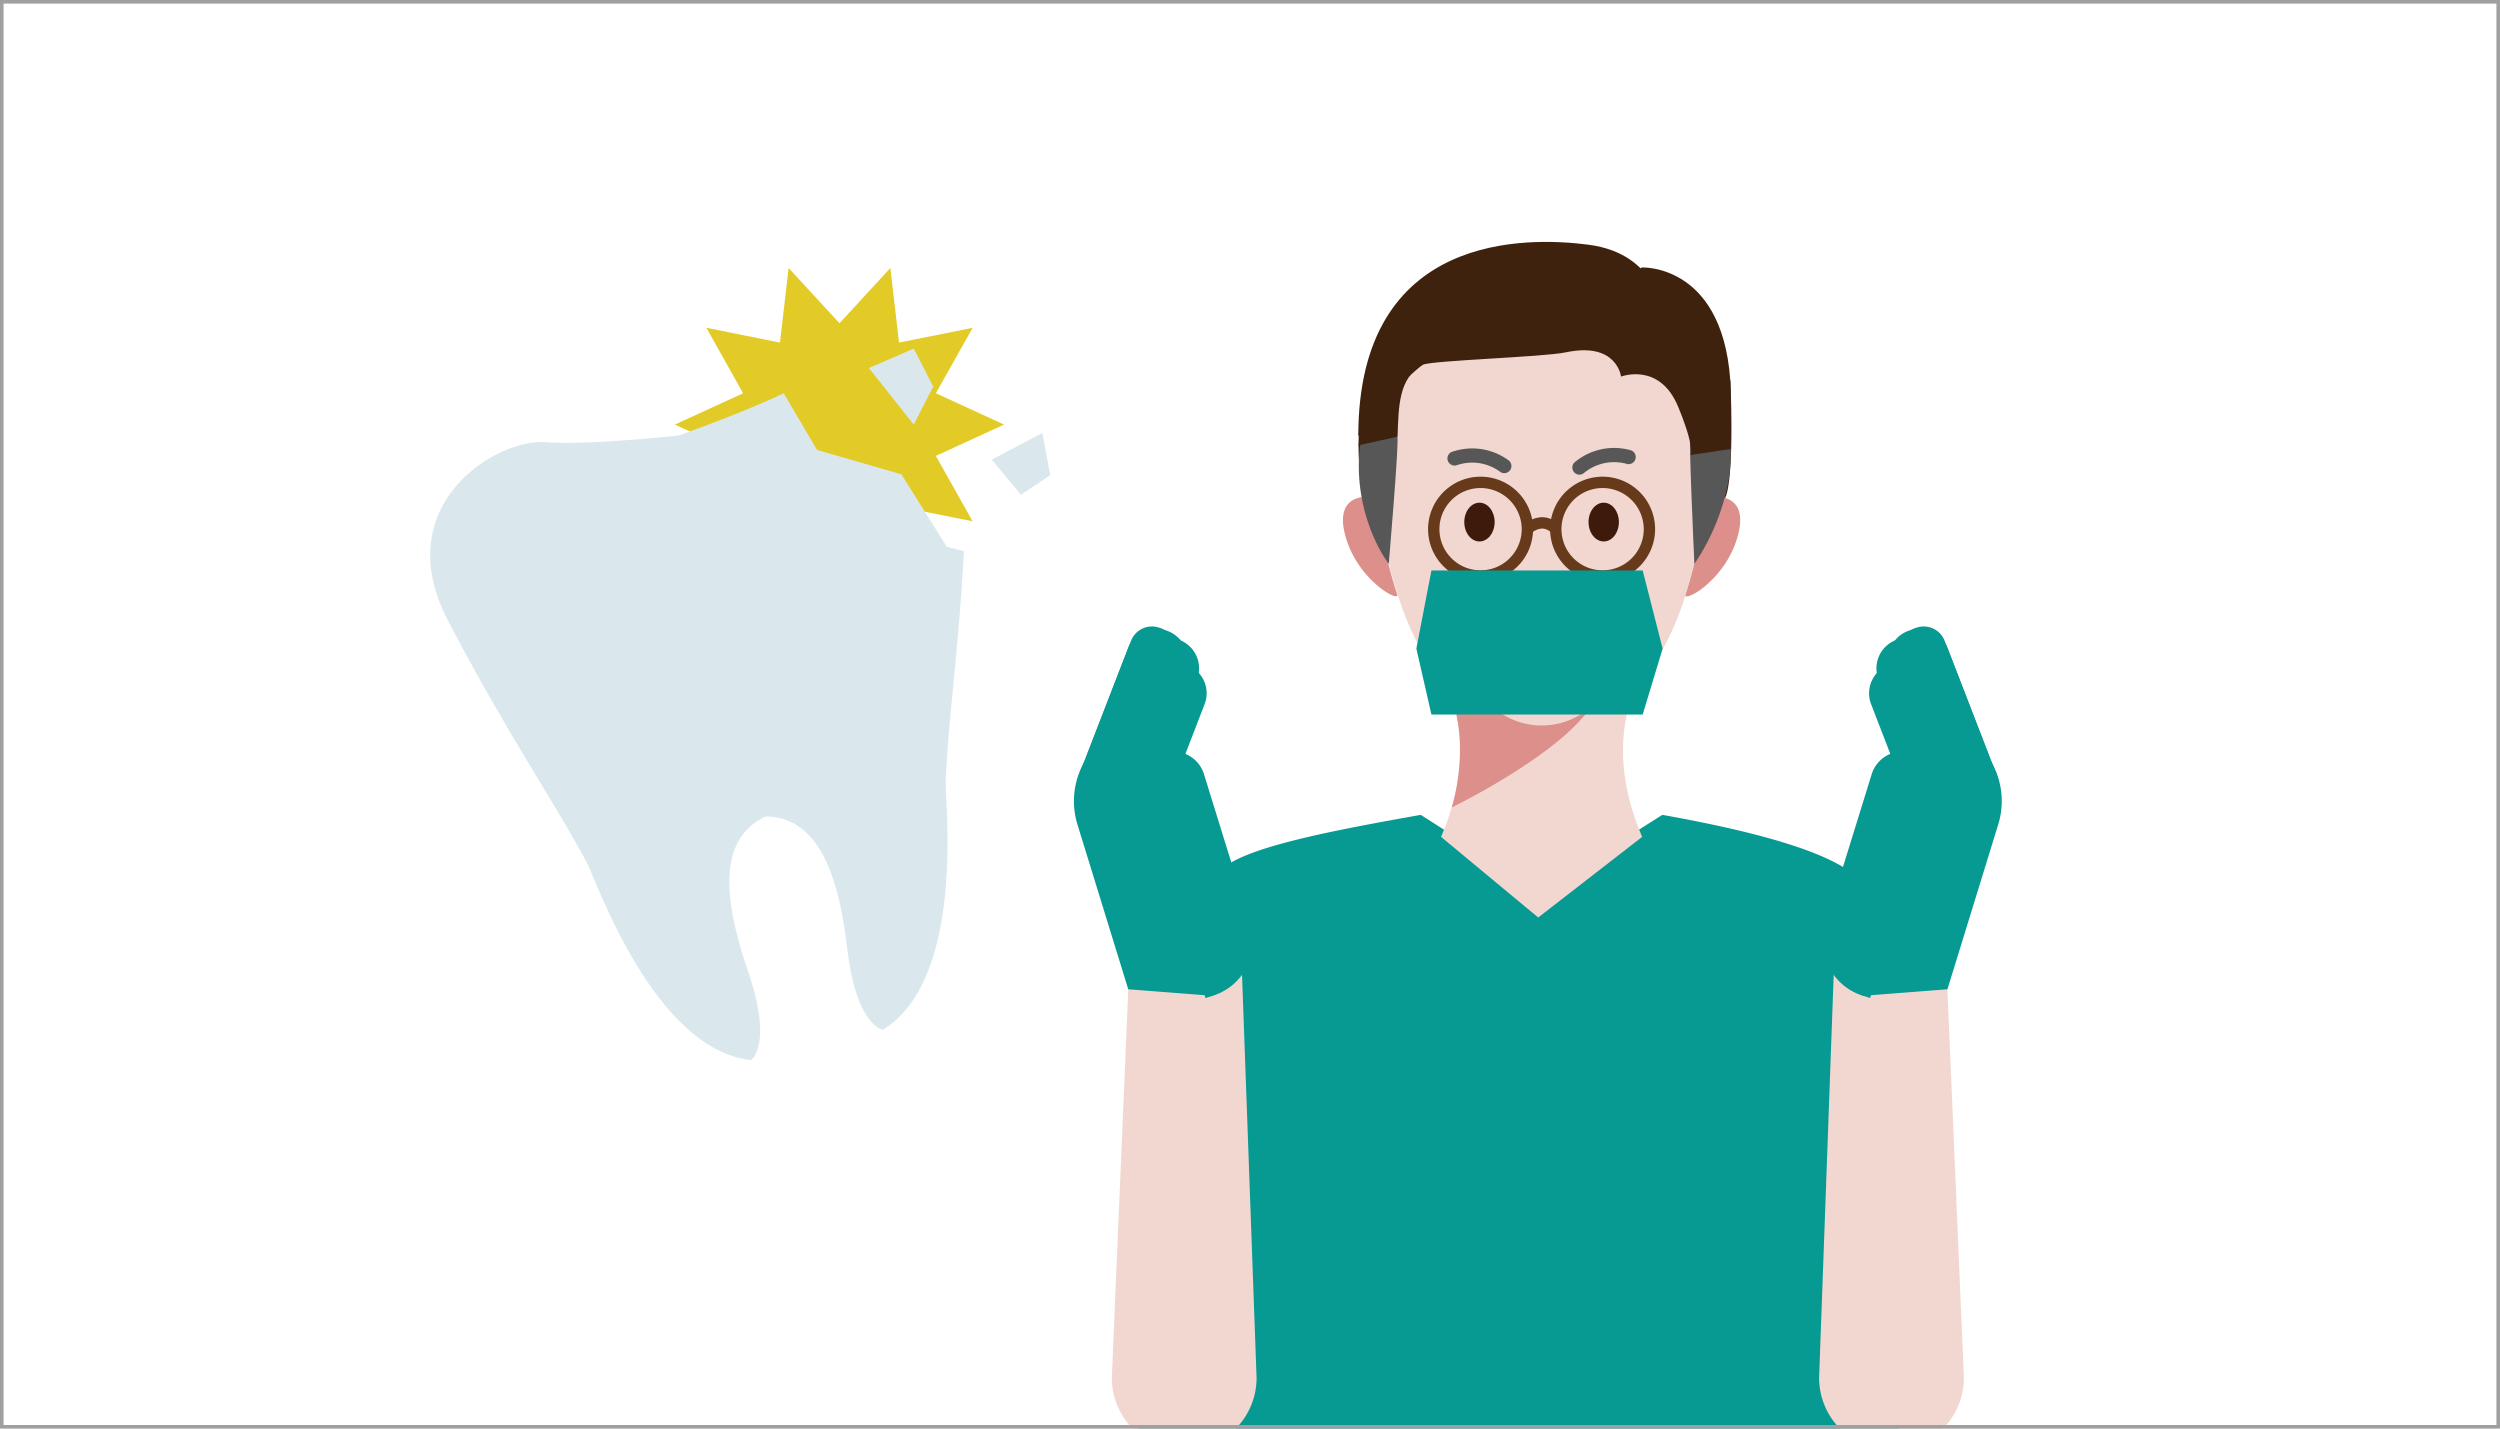 <svg id="レイヤー_1" data-name="レイヤー 1" xmlns="http://www.w3.org/2000/svg" xmlns:xlink="http://www.w3.org/1999/xlink" viewBox="0 0 700 400"><defs><style>.cls-1{fill:none;}.cls-2{fill:#e3cb27;}.cls-3{fill:#dae8ed;}.cls-4{clip-path:url(#clip-path);}.cls-5{fill:#079a92;}.cls-6{fill:#3f220e;}.cls-7{fill:#dc8f8b;}.cls-8{fill:#f2d7d1;}.cls-9{fill:#c85265;}.cls-10{fill:#3d1a0c;}.cls-11{fill:#585757;}.cls-12{fill:#673a1b;}.cls-13{fill:#a0a0a0;}</style><clipPath id="clip-path"><rect class="cls-1" x="266.3" y="24.93" width="313.25" height="375.07"/></clipPath></defs><polygon class="cls-2" points="281.14 118.88 262.04 127.65 272.34 145.97 251.73 141.84 249.3 162.72 235.06 147.25 220.81 162.72 218.39 141.83 197.78 145.97 208.07 127.65 188.97 118.88 208.07 110.11 197.78 91.78 218.39 95.92 220.81 75.04 235.06 90.51 249.3 75.04 251.73 95.92 272.34 91.79 262.04 110.11 281.14 118.88"/><path class="cls-3" d="M196.76,121.22s-30.67,3.66-44.14,2.59-44.17,17.48-27.17,50,30,51,39,68c2.47,4.71,18.71,52.09,45.81,55,0,0,6.33-4-.76-24.7s-10.16-41.49,11.24-45.53"/><path class="cls-3" d="M265.14,153.14l-12.75-20.33L228.78,126l-9.35-15.89c-13.4,6.46-35.94,14.13-35.94,14.13l23.94,105.3c21-5.61,27.25,14.46,29.81,36.19s10,22.6,10,22.6c23.2-14.29,17.35-64,17.55-69.35.61-16.7,3.54-35.8,5.13-64.66Z"/><g class="cls-4"><path class="cls-5" d="M538.15,280.15c-5.54-26.33-16.06-33.22-17.82-34.2-8.06-7.8-31-13.52-54.87-17.79L452,236.67a38.25,38.25,0,0,1-41-.1l-13.18-8.41h0c-22.91,4.09-45.91,8.35-54.42,14.16v-.05s-2.85,1.33-6.48,6l-.2.26c-3.78,5-8.34,13.57-11.39,28.07-3.68,17.49-9.87,244.81-14.17,273.24H465.46l59.73-15.33C520.93,506.44,541.68,296.93,538.15,280.15Z"/><path class="cls-6" d="M459.73,74.89s23.82-1.13,24.9,34.63c.84,27.56-1.67,30-1.67,30l-4.78.44s-1.59-48-19.86-62.15C458.32,77.83,458.32,75.57,459.73,74.89Z"/><path class="cls-7" d="M471.61,166.49c-.74,2.33,11.47-4.13,14.66-17s-9.06-10.24-9.06-10.24A125.26,125.26,0,0,1,471.61,166.49Z"/><path class="cls-8" d="M460.72,187.69H402.57s13.5,17.22.93,46.64l27.2,22.57,29.09-22.57C447.22,204.91,460.72,187.69,460.72,187.69Z"/><path class="cls-7" d="M406.49,226.08s31.66-15.33,39.86-29.54c0,0-23.67,10.1-42.29-6.54C413.05,206.08,406.49,226.08,406.49,226.08Z"/><path class="cls-6" d="M483,124.68c0,32.39-23,58.65-51.32,58.65s-51.31-26.26-51.31-58.65S404.7,77.82,433,77.82,483,92.29,483,124.68Z"/><path class="cls-8" d="M477.56,141.42a5.12,5.12,0,0,1,0,.67c-.55,4-6.15,42.5-22.83,51.44-5.58,3-9.94,5.34-13.29,7.16a20.65,20.65,0,0,1-19.52,0c-3.35-1.82-7.7-4.17-13.28-7.16-17.62-9.44-22.87-51.79-22.87-51.79s-5.82-66.85,45.91-66.85C483,74.89,477.64,124.9,477.56,141.42Z"/><path class="cls-9" d="M431.74,184.58a15.15,15.15,0,0,1-9.54-3.69,1.26,1.26,0,0,1,1.57-2c8.68,6.9,15.36.38,15.64.1a1.26,1.26,0,0,1,1.79,1.77A14.42,14.42,0,0,1,431.74,184.58Z"/><ellipse class="cls-7" cx="431.64" cy="169.85" rx="1.39" ry="2.2"/><ellipse class="cls-10" cx="414.25" cy="146.18" rx="4.25" ry="5.43"/><ellipse class="cls-10" cx="449.04" cy="146.18" rx="4.25" ry="5.43"/><path class="cls-11" d="M421.22,132.49a2,2,0,0,1-1.19-.39,13.2,13.2,0,0,0-12.19-1.82,2,2,0,0,1-1.51-3.68,17.22,17.22,0,0,1,16.08,2.3,2,2,0,0,1-1.19,3.59Z"/><path class="cls-11" d="M442.23,132.91a2,2,0,0,1-1.34-3.46,17.2,17.2,0,0,1,15.89-3.33,2,2,0,0,1-1.14,3.81,13.25,13.25,0,0,0-12.07,2.46A2,2,0,0,1,442.23,132.91Z"/><path class="cls-7" d="M391.22,166.49c.74,2.33-11.47-4.13-14.66-17s9.05-10.24,9.05-10.24A125.7,125.7,0,0,0,391.22,166.49Z"/><path class="cls-7" d="M472.07,166.49c-.74,2.33,11.47-4.13,14.66-17s-9.06-10.24-9.06-10.24A126,126,0,0,1,472.07,166.49Z"/><path class="cls-11" d="M391.25,122.27c.59.79-2.4,35.61-2.4,35.61S380,146.65,380.48,129,391.25,122.27,391.25,122.27Z"/><path class="cls-11" d="M473.28,120.09c-.58.79,1.15,37.79,1.15,37.79s10.64-14.54,10.2-32.16S473.28,120.09,473.28,120.09Z"/><path class="cls-12" d="M414.56,162.87a14.7,14.7,0,1,1,14.7-14.7A14.72,14.72,0,0,1,414.56,162.87Zm0-26.22a11.52,11.52,0,1,0,11.52,11.52A11.54,11.54,0,0,0,414.56,136.65Z"/><path class="cls-12" d="M448.73,162.87a14.7,14.7,0,1,1,14.7-14.7A14.72,14.72,0,0,1,448.73,162.87Zm0-26.22a11.52,11.52,0,1,0,11.52,11.52A11.54,11.54,0,0,0,448.73,136.65Z"/><path class="cls-12" d="M434.49,149.29a3.79,3.79,0,0,0-2.7-1.3h0a4.93,4.93,0,0,0-3,1.3l-2.26-2.24a8,8,0,0,1,5.24-2.24h0a6.9,6.9,0,0,1,4.95,2.23Z"/><path class="cls-6" d="M454.81,74.89S461.37,79,462,79.22s22.52,27.37,22.52,27.37l.14,19.13-11.32,1.67s1.41-1.66-3.45-13.48c-5.21-12.64-16-8.46-16-8.46s-1.1-9.83-15.49-6.79c-6.34,1.34-37.81,2.26-40.08,3.5-6.68,3.63-6.72,11.59-7,20.11l-10.92,2.41s5-29.55,16.78-38.9S425.76,63,454.81,74.89Z"/><path class="cls-6" d="M465.54,87.83s-1.17-16.77-20.75-19.31c-17-2.21-64.47-3.72-64.47,53.58C380.32,122.1,409.44,72.84,465.54,87.83Z"/><path class="cls-8" d="M331.57,406.05h0a20.26,20.26,0,0,1-20.26-20.27l4.6-108.8,31.65-9.74,4.28,118.54A20.26,20.26,0,0,1,331.57,406.05Z"/><path class="cls-5" d="M337.55,279.45l-17.77-57.33a9,9,0,0,1,5.92-11.23l.17-.06a9,9,0,0,1,11.24,5.92l13,42a16,16,0,0,1-10.57,20.07Z"/><path class="cls-5" d="M307.11,227.59,321.26,191a8.48,8.48,0,0,1,11-4.86l.16.06a8.48,8.48,0,0,1,4.86,11l-14.15,36.64Z"/><path class="cls-5" d="M301.7,218.13l14.15-36.64a8.48,8.48,0,0,1,11-4.85l.16.06a8.47,8.47,0,0,1,4.85,11l-14.15,36.65Z"/><path class="cls-5" d="M305,220.67,319.15,184a8.48,8.48,0,0,1,11-4.85l.16.06a8.48,8.48,0,0,1,4.85,11L321,226.84Z"/><path class="cls-5" d="M301.7,218.13l15-38.72a6.25,6.25,0,0,1,8.08-3.58l.12,0a6.25,6.25,0,0,1,3.58,8.08l-15,38.72Z"/><path class="cls-5" d="M339.56,278.83c5.21-5.82-1.5-10.29-3.81-17.75l-17.58-47-1.79-11A22.23,22.23,0,0,0,301.73,231l14.18,46Z"/><path class="cls-8" d="M529.62,406.05h0a20.27,20.27,0,0,0,20.27-20.27L545.28,277l-31.64-9.74-4.29,118.54A20.27,20.27,0,0,0,529.62,406.05Z"/><path class="cls-5" d="M523.64,279.45l17.77-57.33a9,9,0,0,0-5.92-11.23l-.17-.06a9,9,0,0,0-11.24,5.92l-13,42a16,16,0,0,0,10.57,20.07Z"/><path class="cls-5" d="M554.09,227.59,539.94,191a8.48,8.48,0,0,0-11-4.86l-.16.06a8.49,8.49,0,0,0-4.86,11l14.16,36.64Z"/><path class="cls-5" d="M559.49,218.13l-14.15-36.64a8.47,8.47,0,0,0-11-4.85l-.16.06a8.48,8.48,0,0,0-4.86,11l14.15,36.65Z"/><path class="cls-5" d="M556.19,220.67,542,184a8.46,8.46,0,0,0-11-4.85l-.16.06a8.49,8.49,0,0,0-4.86,11l14.15,36.65Z"/><path class="cls-5" d="M559.49,218.13l-15-38.72a6.26,6.26,0,0,0-8.09-3.58l-.11,0a6.24,6.24,0,0,0-3.58,8.08l15,38.72Z"/><path class="cls-5" d="M521.63,278.83c-5.21-5.82,1.5-10.29,3.81-17.75l17.59-47,1.78-11A22.22,22.22,0,0,1,559.46,231l-14.18,46Z"/><polygon class="cls-5" points="459.95 200.07 400.8 200.07 396.58 181.62 400.8 159.73 459.95 159.73 465.54 181.62 459.95 200.07"/></g><polygon class="cls-3" points="255.85 118.88 243.29 103.05 255.85 97.6 261.3 108.24 255.85 118.88"/><polygon class="cls-3" points="277.68 128.7 291.86 121.22 294.05 133.07 285.86 138.53 277.68 128.7"/><path class="cls-13" d="M699,1V399H1V1H699m1-1H0V400H700V0Z"/></svg>